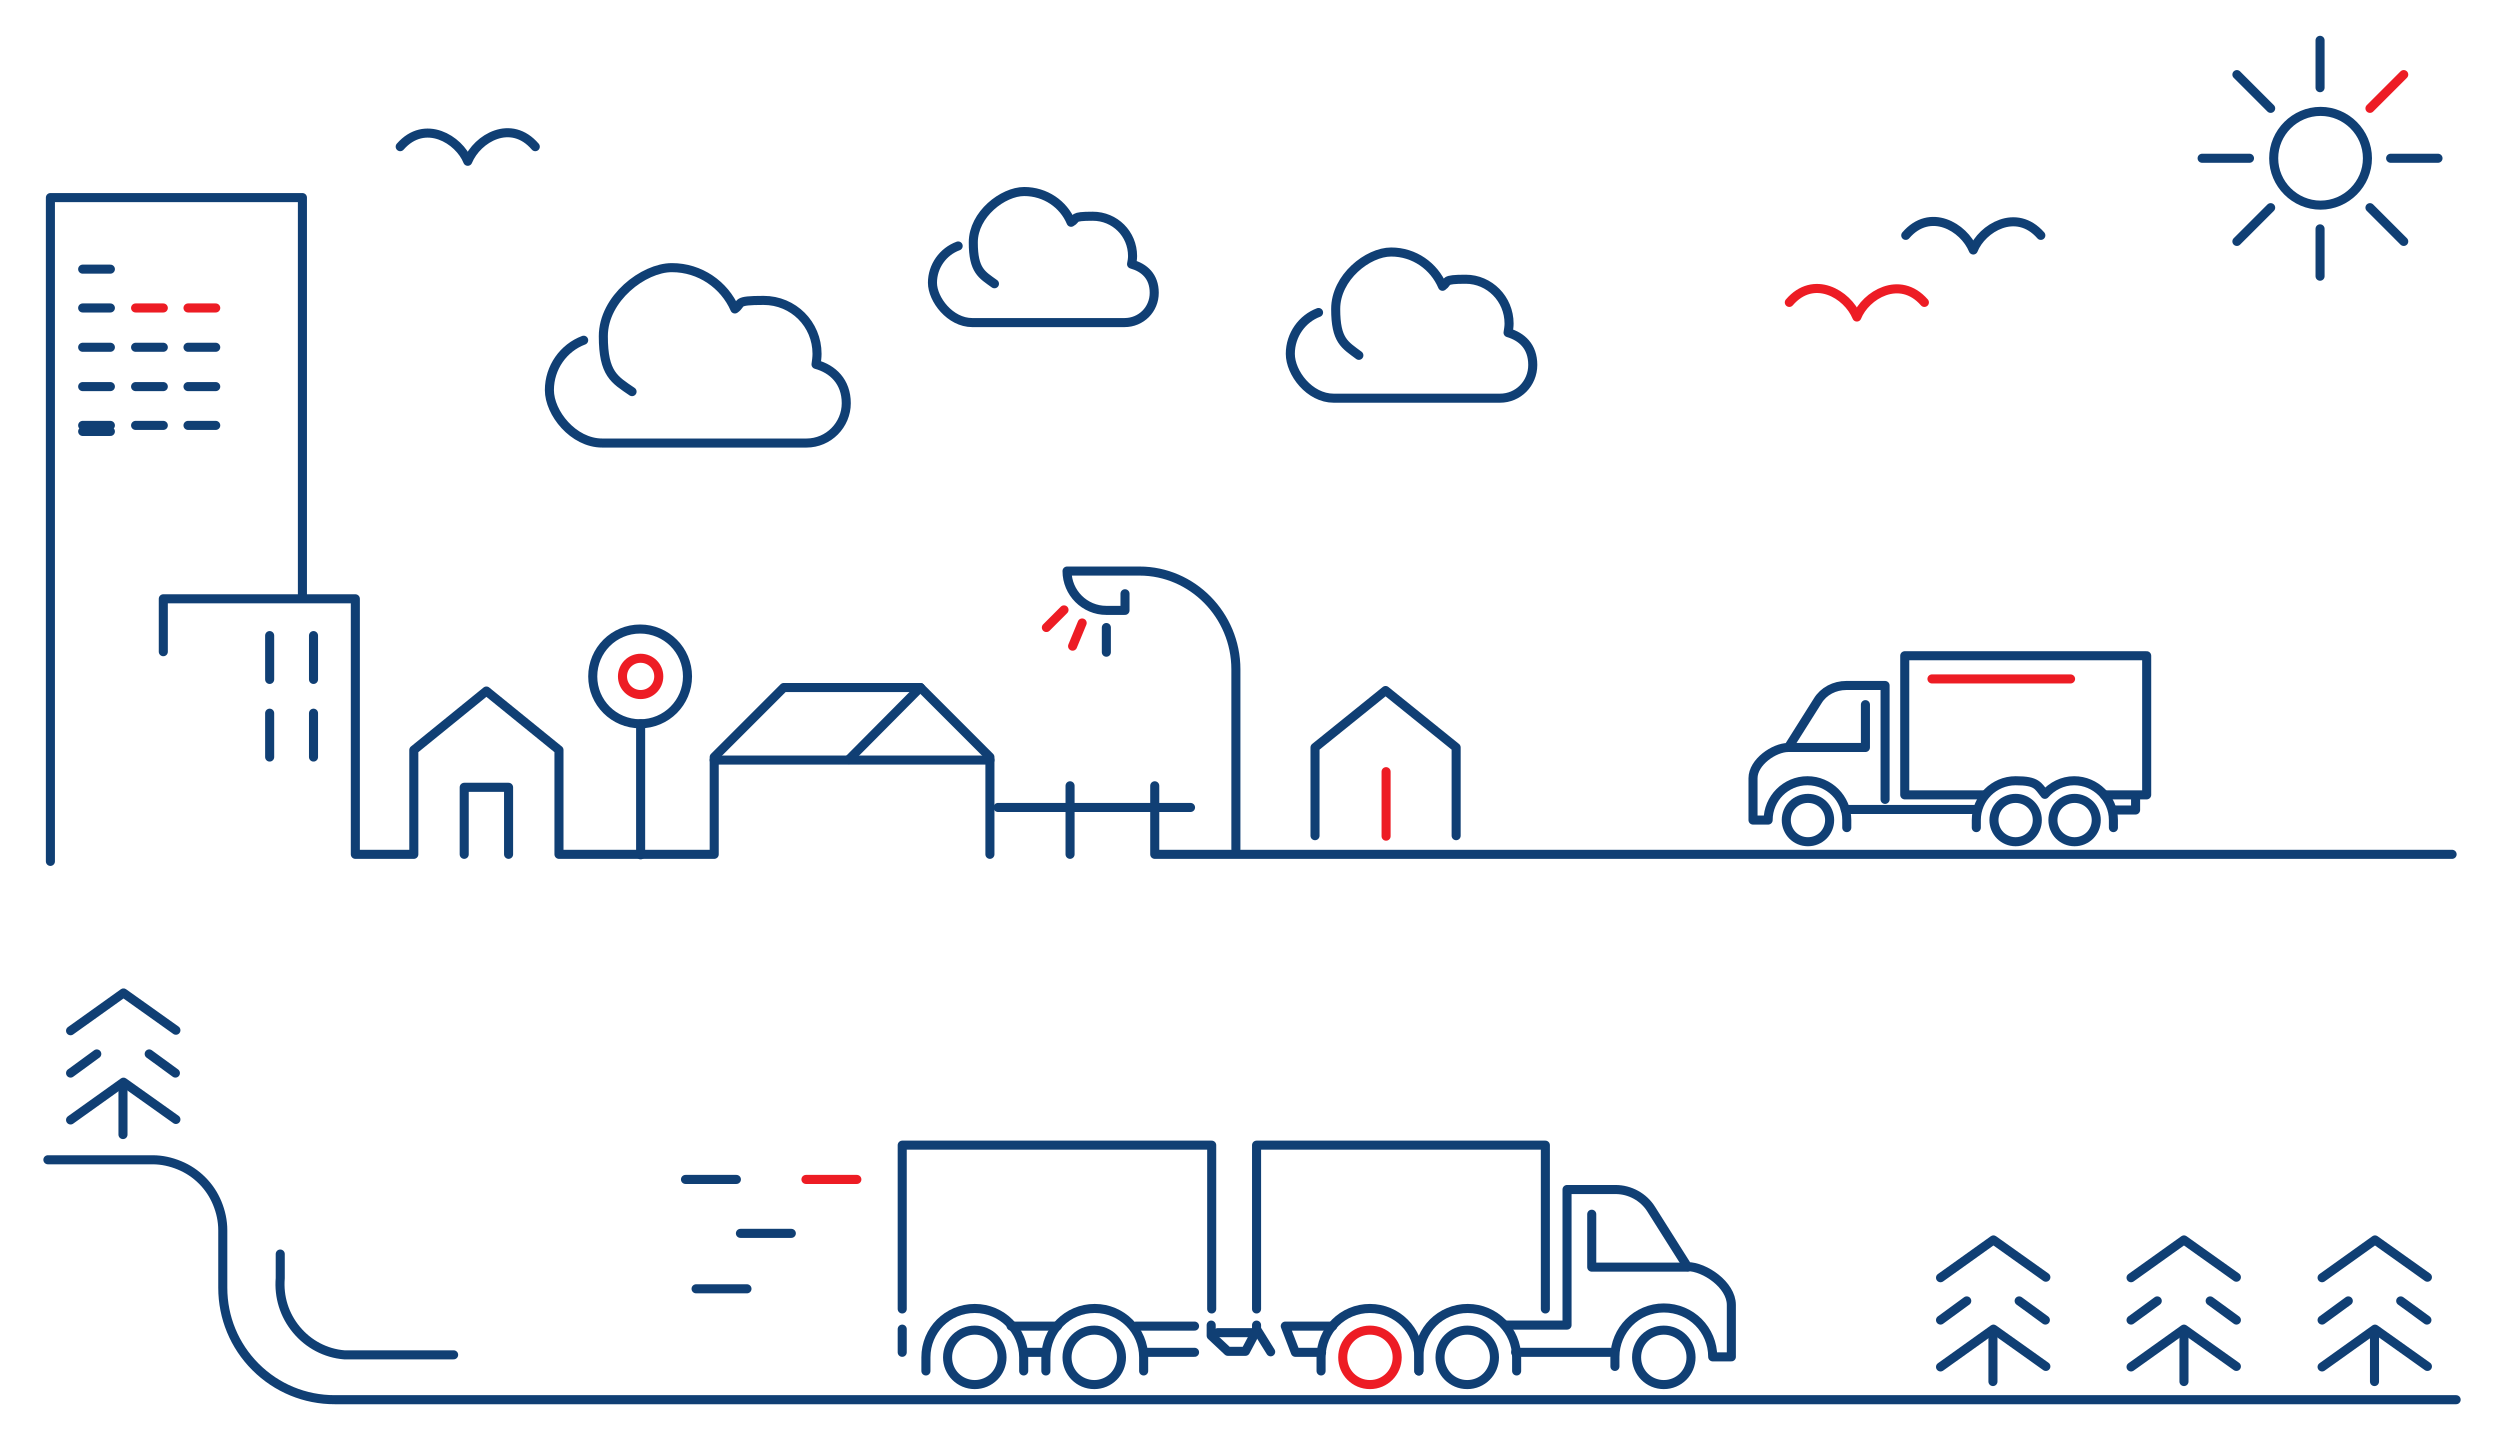 <?xml version="1.0" encoding="UTF-8"?>
<svg id="Layer_1" xmlns="http://www.w3.org/2000/svg" xmlns:xlink="http://www.w3.org/1999/xlink" version="1.1" viewBox="0 0 496 288">
  <!-- Generator: Adobe Illustrator 29.4.0, SVG Export Plug-In . SVG Version: 2.1.0 Build 152)  -->
  <defs>
    <style>
      .st0, .st1, .st2 {
        fill: none;
      }

      .st1 {
        stroke: #103f74;
      }

      .st1, .st2 {
        stroke-linecap: round;
        stroke-linejoin: round;
        stroke-width: 1.8px;
      }

      .st2 {
        stroke: #ed1c24;
      }

      .st3 {
        clip-path: url(#clippath);
      }
    </style>
    <clipPath id="clippath">
      <rect class="st0" x="347" y="129" width="80" height="39"/>
    </clipPath>
  </defs>
  <path class="st1" d="M60,118.2V39.2H10v131.7"/>
  <path class="st1" d="M53.5,150.2v-8.7"/>
  <path class="st1" d="M53.5,134.8v-8.7"/>
  <path class="st1" d="M62.2,134.8v-8.7"/>
  <path class="st1" d="M62.2,150.2v-8.7"/>
  <path class="st1" d="M42.8,84.4h-5.5"/>
  <path class="st1" d="M32.4,84.4h-5.5"/>
  <path class="st1" d="M21.9,84.4h-5.5"/>
  <path class="st1" d="M42.8,76.7h-5.5"/>
  <path class="st1" d="M32.4,76.7h-5.5"/>
  <path class="st1" d="M21.9,76.7h-5.5"/>
  <path class="st1" d="M42.8,68.9h-5.5"/>
  <path class="st1" d="M32.4,68.9h-5.5"/>
  <path class="st1" d="M21.9,68.9h-5.5"/>
  <path class="st2" d="M42.8,61.1h-5.5"/>
  <path class="st2" d="M32.4,61.1h-5.5"/>
  <path class="st1" d="M21.9,61.1h-5.5"/>
  <path class="st1" d="M21.9,53.4h-5.5"/>
  <path class="st1" d="M21.9,85.6h-5.5"/>
  <path class="st1" d="M117.6,134.2c0-5.2,4.2-9.4,9.4-9.4s9.4,4.2,9.4,9.4-4.2,9.4-9.4,9.4-9.4-4.2-9.4-9.4Z"/>
  <path class="st2" d="M123.5,134.2c0-2,1.6-3.6,3.6-3.6s3.6,1.6,3.6,3.6-1.6,3.6-3.6,3.6-3.6-1.6-3.6-3.6Z"/>
  <path class="st1" d="M127.1,143.6v26"/>
  <path class="st1" d="M212.3,155.9v13.6"/>
  <path class="st1" d="M229.1,155.9v13.6h257.4"/>
  <path class="st1" d="M236.2,160.2h-38.2"/>
  <path class="st1" d="M196.4,169.5v-19.3l-13.8-13.8h-27.1l-13.8,13.8v19.3s-30.8,0-30.8,0v-20.7l-14.4-11.7-14.4,11.7v20.7h-11.6v-50.7h-38.1v10.5"/>
  <path class="st1" d="M196.4,150.8h-54.7"/>
  <path class="st1" d="M182.6,136.4l-14.2,14.3"/>
  <path class="st1" d="M92.1,169.5v-13.3h8.8v13.3"/>
  <path class="st1" d="M245.2,168.5v-35.7c0-10.8-8.7-19.5-19.1-19.5h-14.4c0,4.3,3.5,7.8,7.8,7.8h3.7v-3.3"/>
  <path class="st1" d="M219.5,129.4v-4.9"/>
  <path class="st2" d="M212.8,128.2l1.9-4.6"/>
  <path class="st2" d="M207.6,124.5l3.5-3.5"/>
  <path class="st1" d="M106.2,29.1c-4.8-5.6-11.5-1.7-13.4,2.9-1.7-4.3-8.5-8.5-13.4-2.9"/>
  <path class="st1" d="M115.8,67.5c-4,1.5-6.8,5.4-6.8,9.9s4.7,10.5,10.5,10.5h40.5c4.4,0,7.9-3.6,7.9-7.9s-2.7-6.8-6-7.7c.1-.7.2-1.4.2-2.1,0-5.9-4.7-10.6-10.6-10.6s-4.1.6-5.7,1.7c-2.1-4.8-6.9-8.2-12.5-8.2s-13.6,6.1-13.6,13.6,2.2,8.6,5.7,11"/>
  <path class="st1" d="M190.1,48.8c-3,1.1-5.1,4-5.1,7.3s3.5,7.9,7.9,7.9h30.2c3.3,0,5.9-2.6,5.9-5.9s-2-5-4.5-5.7c.1-.5.2-1,.2-1.6,0-4.4-3.5-7.9-7.9-7.9s-3,.5-4.3,1.2c-1.5-3.6-5.1-6.1-9.3-6.1s-10.1,4.5-10.1,10.1,1.7,6.4,4.2,8.2"/>
  <path class="st1" d="M261.6,62c-3.2,1.2-5.6,4.4-5.6,8.2s3.8,8.8,8.6,8.8h33c3.6,0,6.5-2.9,6.5-6.6s-2.2-5.6-4.9-6.4c.1-.6.2-1.2.2-1.8,0-4.9-3.9-8.8-8.6-8.8s-3.3.5-4.6,1.4c-1.7-4-5.6-6.8-10.2-6.8s-11,5-11,11.3,1.8,7.1,4.6,9.2"/>
  <path class="st1" d="M90,268.8h-21.7c-3.7-.3-7.1-2.1-9.5-5-2.4-2.9-3.5-6.5-3.2-10.2v-4.8"/>
  <path class="st1" d="M487.3,277.7H66.4c-5.9,0-11.5-2.3-15.7-6.5-4.2-4.2-6.5-9.8-6.5-15.7v-11.4h0c0-1.9-.4-3.7-1.1-5.4-.7-1.7-1.7-3.2-3-4.5-1.3-1.3-2.8-2.3-4.5-3-1.7-.7-3.5-1.1-5.3-1.1H9.5"/>
  <path class="st2" d="M275,153.1v12.8"/>
  <path class="st1" d="M288.9,165.8v-17.5l-14-11.3-14,11.3v17.5"/>
  <path class="st1" d="M469.7,31.4c0-5.1-4.2-9.3-9.3-9.3s-9.3,4.2-9.3,9.3,4.2,9.3,9.3,9.3,9.3-4.2,9.3-9.3Z"/>
  <path class="st1" d="M460.3,8v9.4"/>
  <path class="st2" d="M476.9,14.8l-6.7,6.7"/>
  <path class="st1" d="M483.7,31.4h-9.4"/>
  <path class="st1" d="M476.9,47.9l-6.7-6.7"/>
  <path class="st1" d="M460.3,54.8v-9.4"/>
  <path class="st1" d="M443.8,47.9l6.7-6.7"/>
  <path class="st1" d="M436.9,31.4h9.4"/>
  <path class="st1" d="M443.8,14.8l6.7,6.7"/>
  <path class="st1" d="M378.1,46.7c4.8-5.6,11.5-1.7,13.4,2.9,1.7-4.3,8.5-8.5,13.4-2.9"/>
  <path class="st2" d="M355,60c4.8-5.6,11.5-1.7,13.4,2.9,1.7-4.3,8.5-8.5,13.4-2.9"/>
  <path class="st1" d="M335.5,269.3c0,3-2.4,5.4-5.4,5.4s-5.4-2.4-5.4-5.4,2.4-5.4,5.4-5.4,5.4,2.4,5.4,5.4Z"/>
  <path class="st1" d="M320.4,271.1v-1.9c0-5.3,4.3-9.7,9.7-9.7s9.7,4.3,9.7,9.7h3.7v-10.3c0-4-5.3-7.6-8.7-7.6l-7.2-11.4c-1.5-2.4-4.2-3.9-7.1-3.9h-9.6v26.9h-12.3"/>
  <path class="st1" d="M334.8,251.4h-19v-10.5"/>
  <path class="st1" d="M319.5,268.3h-18.8"/>
  <path class="st1" d="M306.6,259.7v-32.5h-57.3v32.5"/>
  <path class="st1" d="M240.4,259.7v-32.5h-61.4v32.5"/>
  <path class="st1" d="M300.9,272v-2.7c0-5.3-4.3-9.7-9.7-9.7s-9.7,4.3-9.7,9.7v2.7"/>
  <path class="st1" d="M262.2,268.3h-5.2l-2-5.2h9.4"/>
  <path class="st2" d="M277.2,269.3c0,3-2.4,5.4-5.4,5.4s-5.4-2.4-5.4-5.4,2.4-5.4,5.4-5.4,5.4,2.4,5.4,5.4Z"/>
  <path class="st1" d="M281.5,272v-2.7c0-5.3-4.3-9.7-9.7-9.7s-9.7,4.3-9.7,9.7v2.7"/>
  <path class="st1" d="M296.5,269.3c0,3-2.4,5.4-5.4,5.4s-5.4-2.4-5.4-5.4,2.4-5.4,5.4-5.4,5.4,2.4,5.4,5.4Z"/>
  <path class="st1" d="M226.9,272v-2.7c0-5.3-4.3-9.7-9.7-9.7s-9.7,4.3-9.7,9.7v2.7"/>
  <path class="st1" d="M198.8,269.3c0,3-2.4,5.4-5.4,5.4s-5.4-2.4-5.4-5.4,2.4-5.4,5.4-5.4,5.4,2.4,5.4,5.4Z"/>
  <path class="st1" d="M203.1,272v-2.7c0-5.3-4.3-9.7-9.7-9.7s-9.7,4.3-9.7,9.7v2.7"/>
  <path class="st1" d="M222.5,269.3c0,3-2.4,5.4-5.4,5.4s-5.4-2.4-5.4-5.4,2.4-5.4,5.4-5.4,5.4,2.4,5.4,5.4Z"/>
  <path class="st1" d="M237,263.1h-11.6"/>
  <path class="st1" d="M209.8,263.1h-9.2"/>
  <path class="st1" d="M237,268.3h-10.1"/>
  <path class="st1" d="M207.3,268.3h-4.1"/>
  <path class="st1" d="M179,263.7v4.6"/>
  <path class="st1" d="M248.8,264.9l-1.7,3.2h-3.5l-3.3-3.1v-2.1"/>
  <path class="st1" d="M241.6,264.4h7"/>
  <path class="st1" d="M249.3,262.9v.8l2.8,4.5"/>
  <g class="st3">
    <g>
      <path class="st1" d="M417.5,157.7h8.4v-27.6h-48v27.6h15.9"/>
      <path class="st1" d="M392.1,160.6h-26"/>
      <path class="st1" d="M423.7,157.9v2.8h-4.4"/>
      <path class="st2" d="M410.8,134.7h-27.5"/>
      <path class="st1" d="M354.4,162.7c0-2.4,1.9-4.3,4.3-4.3s4.3,1.9,4.3,4.3-1.9,4.3-4.3,4.3-4.3-1.9-4.3-4.3Z"/>
      <path class="st1" d="M366.4,164.2v-1.5c0-4.3-3.5-7.8-7.8-7.8s-7.8,3.5-7.8,7.8h-3v-8.3c0-3.2,4.2-6.1,7-6.1l5.8-9.2c1.2-2,3.4-3.1,5.7-3.1h7.7v22.6"/>
      <path class="st1" d="M354.9,148.3h15.2v-8.5"/>
      <path class="st1" d="M404.2,162.7c0,2.4-1.9,4.3-4.3,4.3s-4.3-1.9-4.3-4.3,1.9-4.3,4.3-4.3,4.3,1.9,4.3,4.3Z"/>
      <path class="st1" d="M392.1,164.2v-1.5c0-4.3,3.5-7.8,7.8-7.8s4.4,1,5.8,2.7c1.4-1.6,3.5-2.7,5.8-2.7,4.3,0,7.8,3.5,7.8,7.8v1.5"/>
      <path class="st1" d="M407.3,162.7c0-2.4,1.9-4.3,4.3-4.3s4.3,1.9,4.3,4.3-1.9,4.3-4.3,4.3-4.3-1.9-4.3-4.3Z"/>
    </g>
  </g>
  <path class="st1" d="M14,204.5l10.5-7.5,10.4,7.4"/>
  <path class="st1" d="M14,222.2l10.5-7.5,10.4,7.4"/>
  <path class="st1" d="M14,212.9l5.2-3.8"/>
  <path class="st1" d="M34.8,212.9l-5.2-3.8"/>
  <path class="st1" d="M24.4,215.9v9.2"/>
  <path class="st1" d="M460.7,253.5l10.5-7.5,10.4,7.4"/>
  <path class="st1" d="M460.7,271.2l10.5-7.5,10.4,7.4"/>
  <path class="st1" d="M460.7,261.9l5.2-3.8"/>
  <path class="st1" d="M481.5,261.9l-5.2-3.8"/>
  <path class="st1" d="M471.1,264.9v9.2"/>
  <path class="st1" d="M422.8,253.5l10.5-7.5,10.4,7.4"/>
  <path class="st1" d="M422.8,271.2l10.5-7.5,10.4,7.4"/>
  <path class="st1" d="M422.8,261.9l5.2-3.8"/>
  <path class="st1" d="M443.7,261.9l-5.2-3.8"/>
  <path class="st1" d="M433.3,264.9v9.2"/>
  <path class="st1" d="M385,253.5l10.5-7.5,10.4,7.4"/>
  <path class="st1" d="M385,271.2l10.5-7.5,10.4,7.4"/>
  <path class="st1" d="M385,261.9l5.2-3.8"/>
  <path class="st1" d="M405.8,261.9l-5.2-3.8"/>
  <path class="st1" d="M395.4,264.9v9.2"/>
  <path class="st2" d="M159.9,234h10.1"/>
  <path class="st1" d="M136,234h10.1"/>
  <path class="st1" d="M146.9,244.7h10.1"/>
  <path class="st1" d="M138.1,255.7h10.1"/>
</svg>